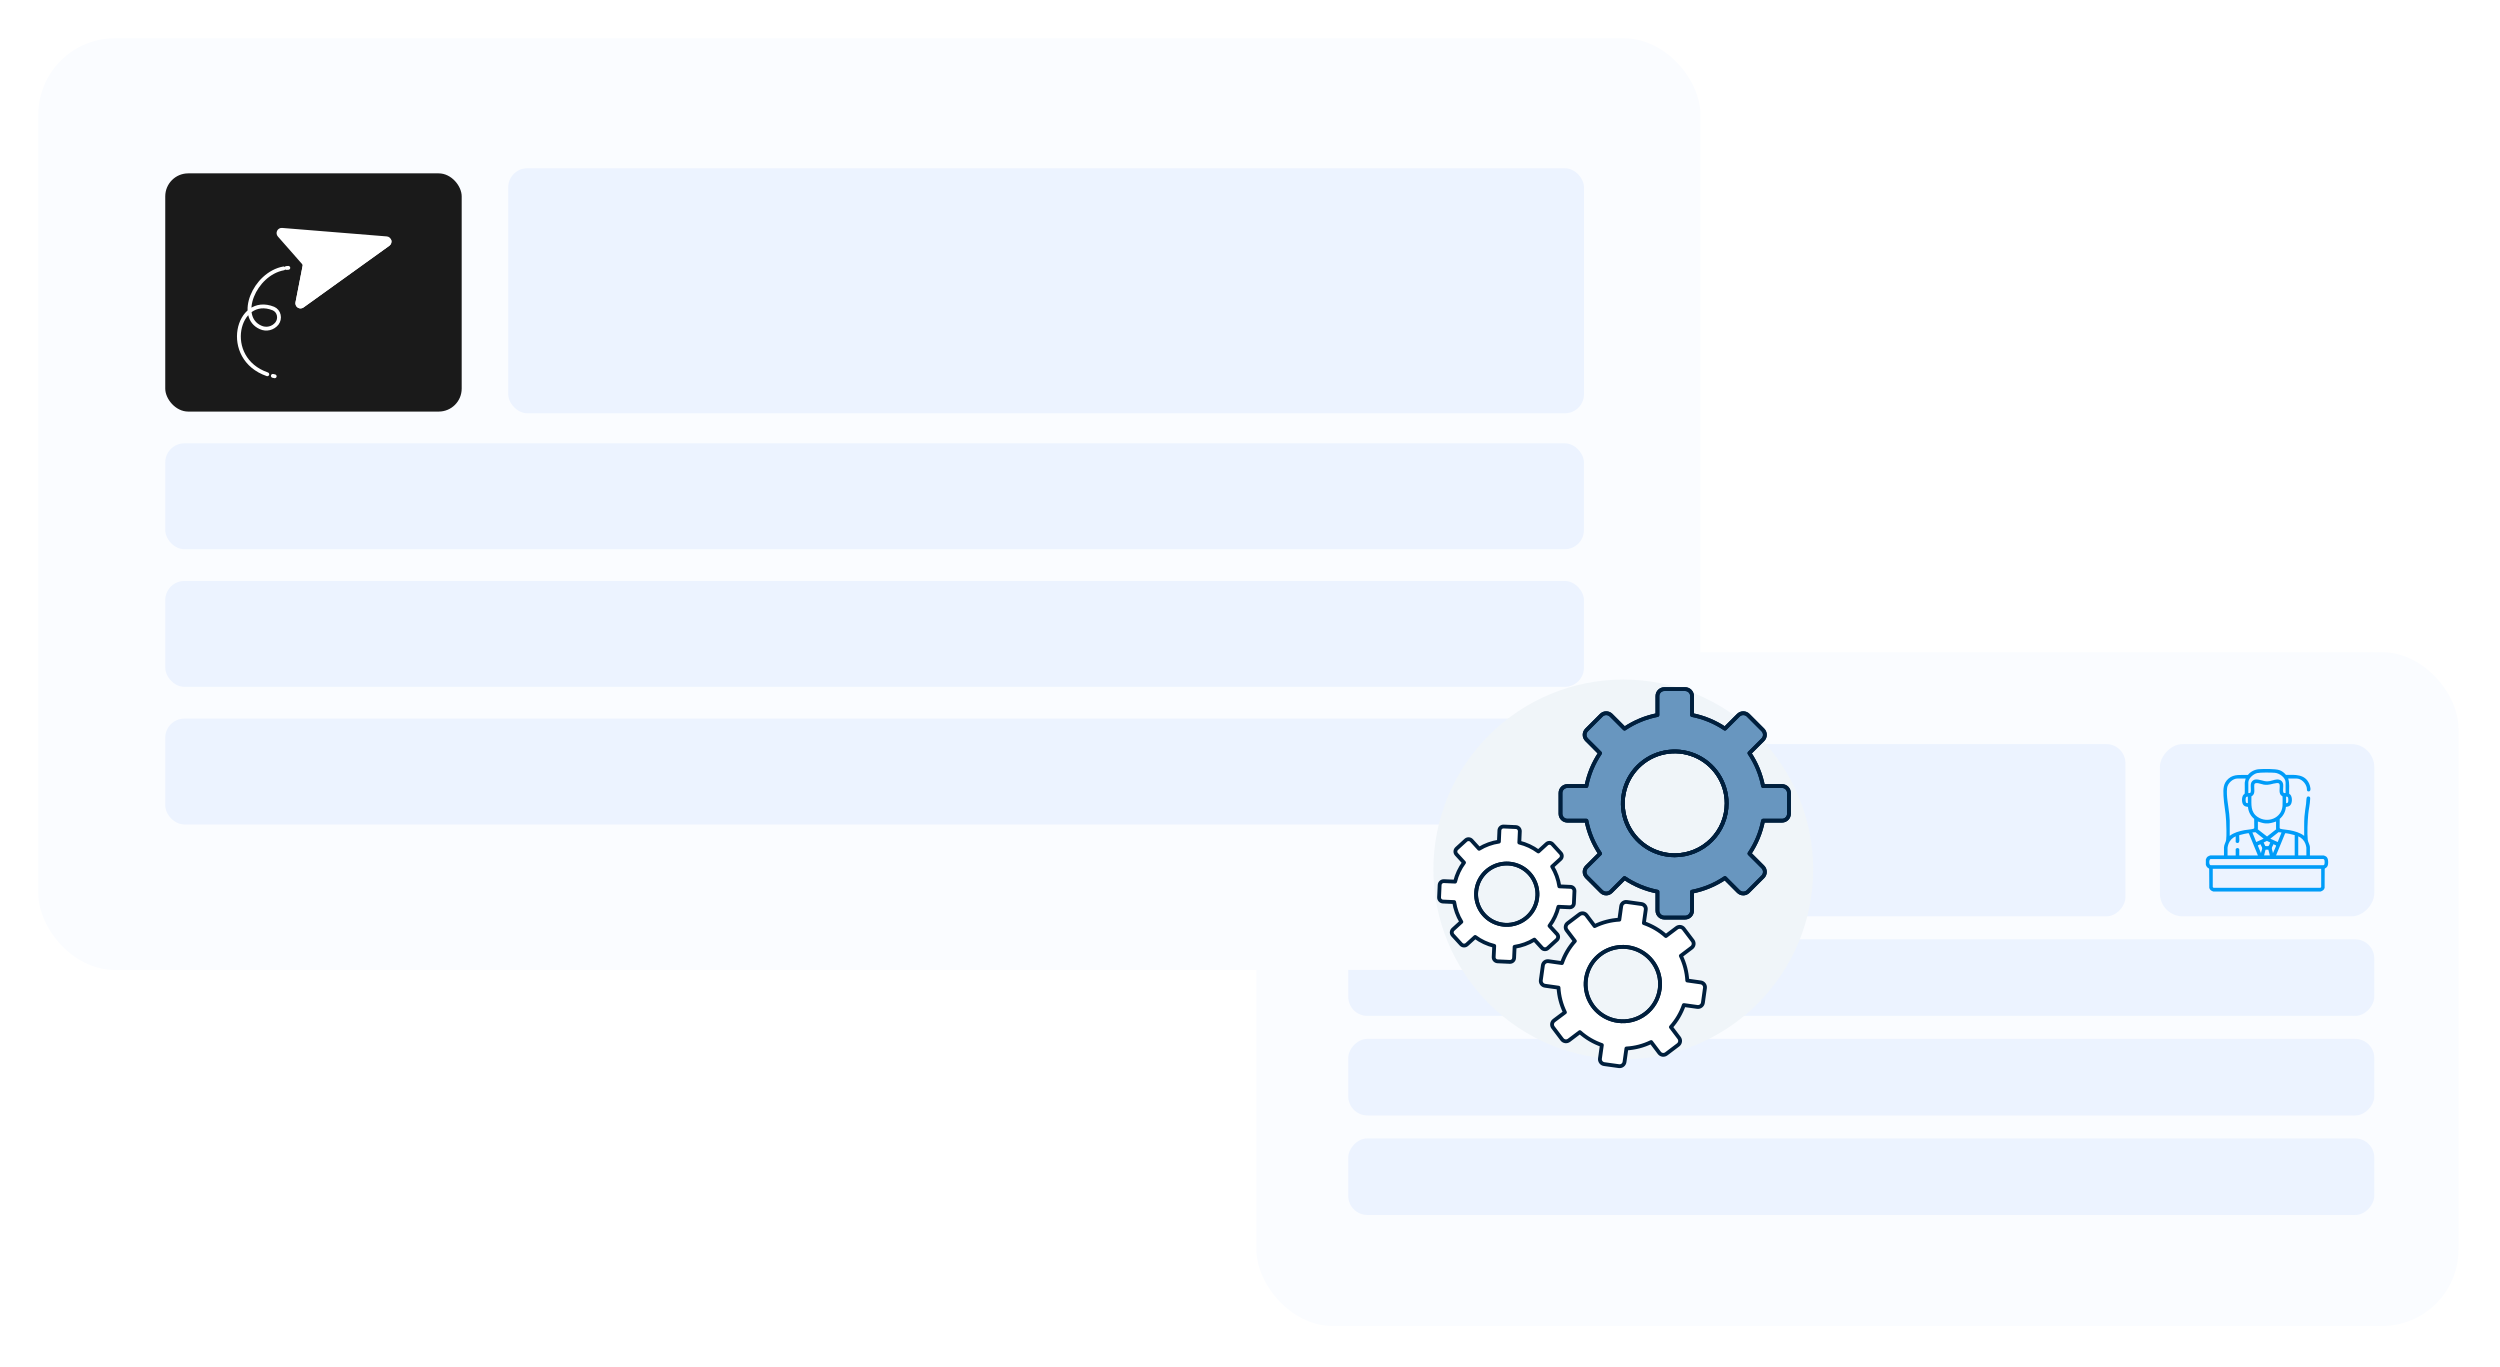 <svg width="653" height="357" viewBox="0 0 653 357" fill="none" xmlns="http://www.w3.org/2000/svg">
<g filter="url(#filter0_d_2197_9364)">
<rect x="642.164" y="344.353" width="314" height="176" rx="20" transform="rotate(180 642.164 344.353)" fill="#FAFCFF"/>
</g>
<rect width="203" height="45" rx="5" transform="matrix(-1 0 0 1 555.164 194.353)" fill="#ECF3FF"/>
<rect width="268" height="20" rx="5" transform="matrix(-1 0 0 1 620.164 245.353)" fill="#ECF3FF"/>
<rect width="268" height="20" rx="5" transform="matrix(-1 0 0 1 620.164 271.353)" fill="#ECF3FF"/>
<rect width="268" height="20" rx="5" transform="matrix(-1 0 0 1 620.164 297.353)" fill="#ECF3FF"/>
<rect width="56" height="45" rx="6" transform="matrix(-1 0 0 1 620.164 194.353)" fill="#ECF3FF"/>
<g clip-path="url(#clip0_2197_9364)">
<path d="M576.164 224.496C576.303 224.233 576.359 223.982 576.597 223.778C576.715 223.678 577.189 223.437 577.316 223.437H580.903V221.346C580.903 220.637 581.398 219.961 581.466 219.413C581.624 218.146 581.519 215.764 581.466 214.42C581.383 212.224 580.872 210.065 580.776 207.875C580.698 206.097 580.67 204.583 582.117 203.35C583.563 202.117 585.363 202.482 587.16 202.405C587.853 201.532 588.922 200.996 590.037 200.915C591.261 200.828 594.275 200.785 595.359 201.151C596.031 201.377 596.66 201.857 597.096 202.405C599.457 202.368 602.037 202.154 603.158 204.7C603.369 205.177 603.874 206.732 603.009 206.726C602.446 206.723 602.597 206.122 602.526 205.769C602.281 204.561 601.123 203.353 599.828 203.353H597.676C598.097 204.607 597.868 205.949 597.926 207.249C597.954 207.432 598.149 207.46 598.264 207.596C598.791 208.222 598.791 209.845 598.14 210.4C597.787 210.7 597.505 210.685 597.078 210.771C596.979 212.01 596.393 213.094 595.461 213.897L595.439 216.285C595.473 216.396 595.616 216.474 595.721 216.502C596.375 216.678 597.338 216.706 598.057 216.849C599.392 217.109 600.767 217.477 601.851 218.326C601.876 216.653 601.795 214.968 601.916 213.305C601.997 212.193 602.198 211.093 602.343 209.991C602.396 209.585 602.399 208.553 602.548 208.259C602.731 207.894 603.301 207.987 603.4 208.327C603.431 208.433 603.418 208.578 603.415 208.693C603.369 210.022 603.037 211.36 602.913 212.682C602.74 214.544 602.604 217.527 602.786 219.361C602.848 219.989 603.35 220.637 603.35 221.352V223.443H606.937C607.033 223.443 607.488 223.657 607.587 223.728C608.157 224.146 608.154 225.079 608.089 225.72C608.037 226.237 607.752 226.633 607.278 226.841L607.216 226.968L607.188 231.93C607.042 232.441 606.64 232.704 606.156 232.862H578.096C577.622 232.704 577.207 232.441 577.065 231.93L577.037 226.968L576.975 226.841C576.545 226.664 576.303 226.308 576.164 225.875V224.502V224.496ZM596.997 207.153V204.378C596.997 203.071 595.371 201.94 594.16 201.851C593.163 201.776 590.455 201.73 589.56 201.934C588.575 202.157 587.265 203.309 587.265 204.381V207.157C587.479 207.178 587.804 207.178 587.875 206.924C588.015 206.441 587.819 205.391 587.915 204.781C588.011 204.171 588.498 203.678 589.111 203.607C590.118 203.486 591.149 204.099 592.218 204.093C593.132 204.087 593.946 203.625 594.779 203.598C595.613 203.57 596.285 204.053 596.371 204.942C596.424 205.468 596.263 206.497 596.384 206.924C596.458 207.178 596.78 207.178 596.994 207.157L596.997 207.153ZM586.58 203.35H584.428C583.189 203.35 581.863 204.601 581.72 205.822C581.473 207.953 582.074 210.48 582.275 212.614L582.399 214.299V218.323C583.483 217.474 584.861 217.109 586.193 216.845C586.912 216.703 587.875 216.678 588.529 216.498C588.634 216.471 588.78 216.393 588.811 216.282L588.789 213.894C587.847 213.091 587.271 212.013 587.172 210.768C586.745 210.681 586.46 210.697 586.11 210.396C585.462 209.842 585.462 208.219 585.986 207.593C586.072 207.491 586.218 207.441 586.268 207.376C586.413 207.178 586.286 204.92 586.326 204.44C586.357 204.062 586.506 203.715 586.574 203.347L586.58 203.35ZM596.173 207.977C596.161 207.956 595.885 207.822 595.786 207.711C595.148 206.999 595.569 205.8 595.436 204.942C595.374 204.539 595.012 204.505 594.668 204.539C593.417 204.666 592.797 205.162 591.31 204.951C590.737 204.871 588.969 204.071 588.832 204.942C588.674 205.939 589.26 207.417 588.092 207.977L588.073 208.058C588.086 210.127 587.764 212.112 589.718 213.407C592.301 215.12 595.96 213.72 596.192 210.496C596.214 210.204 596.238 208.089 596.176 207.98L596.173 207.977ZM587.141 208.089C586.447 207.971 586.534 208.832 586.577 209.309C586.611 209.693 586.748 209.796 587.141 209.774V208.089ZM597.124 209.774C597.818 209.892 597.731 209.03 597.688 208.553C597.654 208.169 597.518 208.067 597.124 208.089V209.774ZM594.504 214.578C593.596 214.894 592.769 215.139 591.787 215.08C591.066 215.036 590.44 214.783 589.761 214.578V216.48C589.761 216.495 589.706 216.536 589.712 216.595L592.153 218.496L594.553 216.595C594.559 216.536 594.504 216.495 594.504 216.48V214.578ZM591.261 219.066L589.12 217.366L588.327 217.446L589.331 219.937L591.261 219.066ZM595.938 217.446L595.145 217.366L593.005 219.066L594.934 219.937L595.938 217.446ZM589.761 223.434L587.395 217.66C587.222 217.539 585.245 218.029 584.905 218.14C584.759 218.682 585.255 220.197 584.428 220.197C584.27 220.197 583.96 220.073 583.96 219.912V218.447C583.105 218.828 582.405 219.525 582.086 220.411C582.005 220.64 581.838 221.194 581.838 221.411V223.44H583.96V221.786C583.96 221.684 584.282 221.498 584.428 221.498C584.573 221.498 584.895 221.684 584.895 221.786V223.44H589.761V223.434ZM599.37 218.134C599.011 218.038 597.068 217.53 596.873 217.663L594.507 223.437H599.373V218.134H599.37ZM602.424 223.434V221.405C602.424 221.188 602.257 220.634 602.176 220.404C601.86 219.522 601.16 218.812 600.302 218.441V223.431H602.424V223.434ZM593.005 220.067L592.109 219.642L591.258 220.067L591.694 220.971C591.778 221.021 592.289 221.021 592.416 221.005C592.76 220.965 592.797 220.315 593.005 220.067ZM590.573 222.873C590.579 222.486 590.895 221.891 590.883 221.538C590.87 221.241 590.52 220.798 590.421 220.504L589.774 220.823L589.761 220.906L590.576 222.873H590.573ZM594.494 220.823L593.816 220.504C593.757 220.798 593.516 221.061 593.438 221.343C593.305 221.817 593.658 222.384 593.692 222.873L594.473 221.064L594.494 220.823ZM591.385 223.434H592.881L592.497 221.944L591.846 221.931L591.747 221.972L591.378 223.434H591.385ZM577.393 224.385C576.947 224.487 576.935 225.958 577.44 225.995H606.825C607.058 225.992 607.145 225.794 607.166 225.59C607.21 225.221 607.281 224.354 606.76 224.369L577.393 224.385ZM606.293 226.928H577.972V231.701C577.972 231.719 578.124 231.853 578.161 231.887H606.104C606.141 231.853 606.293 231.719 606.293 231.701V226.928Z" fill="#009CF8"/>
</g>
<g filter="url(#filter1_d_2197_9364)">
<rect x="444.164" y="251.353" width="434.164" height="243.353" rx="20" transform="rotate(180 444.164 251.353)" fill="#FAFCFF"/>
</g>
<rect x="132.745" y="43.95" width="281" height="64" rx="5" fill="#ECF3FF"/>
<rect x="43.164" y="115.799" width="370.56" height="27.654" rx="5" fill="#ECF3FF"/>
<rect x="43.164" y="151.749" width="370.56" height="27.654" rx="5" fill="#ECF3FF"/>
<rect x="43.164" y="187.699" width="370.56" height="27.654" rx="5" fill="#ECF3FF"/>
<rect x="43.164" y="45.282" width="77.43" height="62.221" rx="6" fill="#1a1a1a"/>
<path d="M71.753 98.287C71.588 98.253 71.425 98.217 71.265 98.178" stroke="white" stroke-linecap="round" stroke-linejoin="round"/>
<path d="M69.821 97.762C57.754 93.587 61.947 76.801 71.408 80.589C71.762 80.739 72.074 80.975 72.318 81.275C72.563 81.576 72.732 81.933 72.812 82.314C72.896 82.691 72.897 83.082 72.815 83.459C72.733 83.836 72.57 84.19 72.338 84.495C71.838 85.121 71.15 85.561 70.38 85.747C69.61 85.933 68.801 85.855 68.079 85.525C61.862 82.808 66.406 71.534 74.066 70.106" stroke="white" stroke-linecap="round" stroke-linejoin="round"/>
<path d="M74.81 69.999C74.975 69.983 75.141 69.971 75.31 69.964" stroke="white" stroke-linecap="round" stroke-linejoin="round"/>
<path d="M72.954 61.444C72.843 61.318 72.772 61.161 72.749 60.993C72.727 60.825 72.754 60.654 72.828 60.502C72.901 60.35 73.018 60.224 73.163 60.141C73.307 60.057 73.473 60.02 73.639 60.033L100.989 62.248C101.159 62.262 101.321 62.329 101.453 62.44C101.585 62.551 101.68 62.701 101.725 62.87C101.77 63.038 101.763 63.216 101.705 63.38C101.648 63.544 101.542 63.686 101.402 63.787L78.975 79.906C78.839 80.004 78.677 80.059 78.511 80.062C78.344 80.066 78.181 80.018 78.041 79.925C77.902 79.833 77.793 79.7 77.728 79.543C77.663 79.387 77.646 79.214 77.679 79.048L79.551 69.457C79.576 69.328 79.571 69.194 79.537 69.067C79.503 68.94 79.441 68.823 79.354 68.725L72.954 61.444Z" fill="white" stroke="white" stroke-linecap="round" stroke-linejoin="round"/>
<path d="M79.551 69.457L77.679 79.048C77.647 79.214 77.664 79.386 77.728 79.543C77.793 79.699 77.902 79.832 78.041 79.924C78.181 80.016 78.344 80.064 78.51 80.061C78.676 80.058 78.838 80.004 78.974 79.906L101.402 63.786C101.542 63.686 101.649 63.544 101.706 63.379C101.764 63.215 101.771 63.036 101.726 62.868L79.537 69.067C79.572 69.194 79.576 69.328 79.551 69.457Z" fill="white" stroke="white" stroke-linecap="round" stroke-linejoin="round"/>
<path d="M374.4 227.099C374.4 240.253 379.626 252.869 388.927 262.171C398.229 271.472 410.845 276.699 424 276.699C437.155 276.699 449.771 271.472 459.072 262.171C468.374 252.869 473.6 240.253 473.6 227.099C473.6 213.944 468.374 201.328 459.072 192.026C449.771 182.724 437.155 177.499 424 177.499C410.845 177.499 398.229 182.724 388.927 192.026C379.626 201.328 374.4 213.944 374.4 227.099Z" fill="#F0F5F9"/>
<path d="M465.47 205.314H460.509C459.91 202.239 458.698 199.316 456.947 196.719L460.456 193.213C460.624 193.045 460.757 192.846 460.848 192.627C460.939 192.407 460.986 192.172 460.986 191.935C460.986 191.697 460.939 191.462 460.848 191.243C460.757 191.023 460.624 190.824 460.456 190.656L456.621 186.82C456.282 186.481 455.822 186.291 455.342 186.291C454.863 186.291 454.403 186.481 454.064 186.82L450.558 190.325C447.961 188.574 445.038 187.362 441.963 186.763V181.803C441.962 181.323 441.772 180.863 441.432 180.524C441.093 180.185 440.633 179.995 440.154 179.995H434.73C434.25 179.995 433.79 180.185 433.451 180.524C433.112 180.863 432.921 181.323 432.921 181.803V186.763C429.846 187.362 426.923 188.574 424.325 190.325L420.819 186.82C420.48 186.481 420.021 186.291 419.541 186.291C419.062 186.291 418.602 186.481 418.263 186.82L414.427 190.656C414.259 190.824 414.126 191.023 414.035 191.243C413.944 191.462 413.897 191.697 413.897 191.935C413.897 192.172 413.944 192.407 414.035 192.627C414.126 192.846 414.259 193.045 414.427 193.213L417.932 196.719C416.18 199.316 414.969 202.239 414.369 205.314H409.409C408.93 205.314 408.47 205.505 408.131 205.844C407.792 206.183 407.601 206.643 407.601 207.122V212.547C407.6 212.785 407.647 213.021 407.738 213.242C407.829 213.462 407.962 213.662 408.131 213.831C408.299 213.999 408.499 214.132 408.719 214.223C408.94 214.314 409.176 214.361 409.414 214.36H414.374C414.974 217.435 416.185 220.359 417.936 222.957L414.427 226.456C414.259 226.624 414.126 226.823 414.035 227.043C413.944 227.262 413.897 227.497 413.897 227.735C413.897 227.972 413.944 228.207 414.035 228.427C414.126 228.646 414.259 228.845 414.427 229.013L418.263 232.85C418.602 233.188 419.062 233.379 419.541 233.379C420.021 233.379 420.48 233.188 420.819 232.85L424.325 229.344C426.923 231.096 429.846 232.307 432.921 232.907V237.867C432.921 238.104 432.967 238.339 433.058 238.559C433.149 238.778 433.283 238.978 433.451 239.146C433.619 239.313 433.818 239.447 434.038 239.537C434.257 239.628 434.492 239.675 434.73 239.675H440.154C440.391 239.675 440.626 239.628 440.846 239.537C441.065 239.447 441.265 239.313 441.433 239.146C441.601 238.978 441.734 238.778 441.825 238.559C441.916 238.339 441.963 238.104 441.963 237.867V232.907C445.038 232.307 447.961 231.096 450.558 229.344L454.064 232.85C454.403 233.188 454.863 233.379 455.342 233.379C455.822 233.379 456.282 233.188 456.621 232.85L460.456 229.013C460.624 228.845 460.757 228.646 460.848 228.427C460.939 228.207 460.986 227.972 460.986 227.735C460.986 227.497 460.939 227.262 460.848 227.043C460.757 226.823 460.624 226.624 460.456 226.456L456.952 222.952C458.703 220.355 459.914 217.434 460.514 214.36H465.474C465.953 214.358 466.412 214.166 466.75 213.826C467.088 213.487 467.277 213.026 467.276 212.547V207.122C467.276 206.643 467.086 206.183 466.747 205.844C466.408 205.505 465.948 205.315 465.47 205.314ZM437.442 223.396C434.759 223.396 432.137 222.6 429.907 221.11C427.677 219.62 425.939 217.502 424.912 215.024C423.886 212.545 423.617 209.818 424.141 207.188C424.664 204.557 425.956 202.141 427.852 200.244C429.749 198.347 432.166 197.056 434.797 196.533C437.428 196.009 440.154 196.278 442.632 197.305C445.111 198.331 447.228 200.07 448.719 202.3C450.209 204.531 451.004 207.153 451.004 209.835C451.003 213.432 449.574 216.881 447.031 219.424C444.488 221.967 441.038 223.396 437.442 223.396Z" fill="#6896BF"/>
<path d="M437.442 223.396C434.759 223.396 432.137 222.6 429.907 221.11C427.677 219.62 425.939 217.502 424.912 215.024C423.886 212.545 423.617 209.819 424.141 207.188C424.664 204.557 425.956 202.141 427.853 200.244C429.749 198.347 432.166 197.056 434.797 196.533C437.428 196.009 440.154 196.278 442.632 197.305C445.111 198.331 447.229 200.07 448.719 202.3C450.209 204.531 451.004 207.153 451.004 209.835C451.003 213.432 449.574 216.881 447.031 219.424C444.488 221.967 441.038 223.396 437.442 223.396Z" stroke="#001F3D" stroke-linecap="round" stroke-linejoin="round"/>
<path d="M465.47 205.314H460.509C459.91 202.239 458.698 199.316 456.947 196.719L460.456 193.213C460.624 193.045 460.757 192.846 460.848 192.627C460.939 192.407 460.986 192.172 460.986 191.935C460.986 191.697 460.939 191.462 460.848 191.243C460.757 191.023 460.624 190.824 460.456 190.656L456.621 186.82C456.282 186.481 455.822 186.291 455.342 186.291C454.863 186.291 454.403 186.481 454.064 186.82L450.558 190.325C447.961 188.574 445.038 187.362 441.963 186.763V181.803C441.962 181.323 441.772 180.863 441.432 180.524C441.093 180.185 440.633 179.995 440.154 179.995H434.73C434.25 179.995 433.79 180.185 433.451 180.524C433.112 180.863 432.921 181.323 432.921 181.803V186.763C429.846 187.362 426.923 188.574 424.325 190.325L420.819 186.82C420.48 186.481 420.021 186.291 419.541 186.291C419.062 186.291 418.602 186.481 418.263 186.82L414.427 190.656C414.259 190.824 414.126 191.023 414.035 191.243C413.944 191.462 413.897 191.697 413.897 191.935C413.897 192.172 413.944 192.407 414.035 192.627C414.126 192.846 414.259 193.045 414.427 193.213L417.932 196.719C416.18 199.316 414.969 202.239 414.369 205.314H409.409C408.93 205.314 408.47 205.505 408.131 205.844C407.792 206.183 407.601 206.643 407.601 207.122V212.547C407.6 212.785 407.647 213.021 407.738 213.242C407.829 213.462 407.962 213.662 408.131 213.831C408.299 213.999 408.499 214.132 408.719 214.223C408.94 214.314 409.176 214.361 409.414 214.36H414.374C414.974 217.435 416.185 220.359 417.936 222.957L414.427 226.456C414.259 226.624 414.126 226.823 414.035 227.043C413.944 227.262 413.897 227.497 413.897 227.735C413.897 227.972 413.944 228.207 414.035 228.427C414.126 228.646 414.259 228.845 414.427 229.013L418.263 232.85C418.602 233.188 419.062 233.379 419.541 233.379C420.021 233.379 420.48 233.188 420.819 232.85L424.325 229.344C426.923 231.096 429.846 232.307 432.921 232.907V237.867C432.921 238.104 432.967 238.339 433.058 238.559C433.149 238.778 433.283 238.978 433.451 239.146C433.619 239.313 433.818 239.447 434.038 239.537C434.257 239.628 434.492 239.675 434.73 239.675H440.154C440.391 239.675 440.626 239.628 440.846 239.537C441.065 239.447 441.265 239.313 441.433 239.146C441.601 238.978 441.734 238.778 441.825 238.559C441.916 238.339 441.963 238.104 441.963 237.867V232.907C445.038 232.307 447.961 231.096 450.558 229.344L454.064 232.85C454.403 233.188 454.863 233.379 455.342 233.379C455.822 233.379 456.282 233.188 456.621 232.85L460.456 229.013C460.624 228.845 460.757 228.646 460.848 228.427C460.939 228.207 460.986 227.972 460.986 227.735C460.986 227.497 460.939 227.262 460.848 227.043C460.757 226.823 460.624 226.624 460.456 226.456L456.952 222.952C458.703 220.355 459.914 217.434 460.514 214.36H465.474C465.953 214.358 466.412 214.166 466.75 213.826C467.088 213.487 467.277 213.026 467.276 212.547V207.122C467.276 206.643 467.086 206.183 466.747 205.844C466.408 205.505 465.948 205.315 465.47 205.314ZM437.442 223.396C434.759 223.396 432.137 222.6 429.907 221.11C427.677 219.62 425.939 217.502 424.912 215.024C423.886 212.545 423.617 209.818 424.141 207.188C424.664 204.557 425.956 202.141 427.852 200.244C429.749 198.347 432.166 197.056 434.797 196.533C437.428 196.009 440.154 196.278 442.632 197.305C445.111 198.331 447.228 200.07 448.719 202.3C450.209 204.531 451.004 207.153 451.004 209.835C451.003 213.432 449.574 216.881 447.031 219.424C444.488 221.967 441.038 223.396 437.442 223.396Z" stroke="#001F3D" stroke-linecap="round" stroke-linejoin="round"/>
<path d="M465.47 205.314H460.509C459.91 202.239 458.698 199.316 456.947 196.719L460.456 193.213C460.624 193.045 460.757 192.846 460.848 192.627C460.939 192.407 460.986 192.172 460.986 191.935C460.986 191.697 460.939 191.462 460.848 191.243C460.757 191.023 460.624 190.824 460.456 190.656L456.621 186.82C456.282 186.481 455.822 186.291 455.342 186.291C454.863 186.291 454.403 186.481 454.064 186.82L450.558 190.325C447.961 188.574 445.038 187.362 441.963 186.763V181.803C441.962 181.323 441.772 180.863 441.432 180.524C441.093 180.185 440.633 179.995 440.154 179.995H434.73C434.25 179.995 433.79 180.185 433.451 180.524C433.112 180.863 432.921 181.323 432.921 181.803V186.763C429.846 187.362 426.923 188.574 424.325 190.325L420.819 186.82C420.48 186.481 420.021 186.291 419.541 186.291C419.062 186.291 418.602 186.481 418.263 186.82L414.427 190.656C414.259 190.824 414.126 191.023 414.035 191.243C413.944 191.462 413.897 191.697 413.897 191.935C413.897 192.172 413.944 192.407 414.035 192.627C414.126 192.846 414.259 193.045 414.427 193.213L417.932 196.719C416.18 199.316 414.969 202.239 414.369 205.314H409.409C408.93 205.314 408.47 205.505 408.131 205.844C407.792 206.183 407.601 206.643 407.601 207.122V212.547C407.6 212.785 407.647 213.021 407.738 213.242C407.829 213.462 407.962 213.662 408.131 213.831C408.299 213.999 408.499 214.132 408.719 214.223C408.94 214.314 409.176 214.361 409.414 214.36H414.374C414.974 217.435 416.185 220.359 417.936 222.957L414.427 226.456C414.259 226.624 414.126 226.823 414.035 227.043C413.944 227.262 413.897 227.497 413.897 227.735C413.897 227.972 413.944 228.207 414.035 228.427C414.126 228.646 414.259 228.845 414.427 229.013L418.263 232.85C418.602 233.188 419.062 233.379 419.541 233.379C420.021 233.379 420.48 233.188 420.819 232.85L424.325 229.344C426.923 231.096 429.846 232.307 432.921 232.907V237.867C432.921 238.104 432.967 238.339 433.058 238.559C433.149 238.778 433.283 238.978 433.451 239.146C433.619 239.313 433.818 239.447 434.038 239.537C434.257 239.628 434.492 239.675 434.73 239.675H440.154C440.391 239.675 440.626 239.628 440.846 239.537C441.065 239.447 441.265 239.313 441.433 239.146C441.601 238.978 441.734 238.778 441.825 238.559C441.916 238.339 441.963 238.104 441.963 237.867V232.907C445.038 232.307 447.961 231.096 450.558 229.344L454.064 232.85C454.403 233.188 454.863 233.379 455.342 233.379C455.822 233.379 456.282 233.188 456.621 232.85L460.456 229.013C460.624 228.845 460.757 228.646 460.848 228.427C460.939 228.207 460.986 227.972 460.986 227.735C460.986 227.497 460.939 227.262 460.848 227.043C460.757 226.823 460.624 226.624 460.456 226.456L456.952 222.952C458.703 220.355 459.914 217.434 460.514 214.36H465.474C465.953 214.358 466.412 214.166 466.75 213.826C467.088 213.487 467.277 213.026 467.276 212.547V207.122C467.276 206.643 467.086 206.183 466.747 205.844C466.408 205.505 465.948 205.315 465.47 205.314ZM437.442 223.396C434.759 223.396 432.137 222.6 429.907 221.11C427.677 219.62 425.939 217.502 424.912 215.024C423.886 212.545 423.617 209.818 424.141 207.188C424.664 204.557 425.956 202.141 427.852 200.244C429.749 198.347 432.166 197.056 434.797 196.533C437.428 196.009 440.154 196.278 442.632 197.305C445.111 198.331 447.228 200.07 448.719 202.3C450.209 204.531 451.004 207.153 451.004 209.835C451.003 213.432 449.574 216.881 447.031 219.424C444.488 221.967 441.038 223.396 437.442 223.396ZM437.442 223.396C434.759 223.396 432.137 222.6 429.907 221.11C427.677 219.62 425.939 217.502 424.912 215.024C423.886 212.545 423.617 209.818 424.141 207.188C424.664 204.557 425.956 202.141 427.852 200.244C429.749 198.347 432.166 197.056 434.797 196.533C437.428 196.009 440.154 196.278 442.632 197.305C445.111 198.331 447.228 200.07 448.719 202.3C450.209 204.531 451.004 207.153 451.004 209.835C451.003 213.432 449.574 216.881 447.031 219.424C444.488 221.967 441.038 223.396 437.442 223.396Z" stroke="#001F3D" stroke-linecap="round" stroke-linejoin="round"/>
<path d="M444.232 256.606L440.715 256.11C440.592 253.87 440.022 251.677 439.036 249.662L441.871 247.52C442.145 247.312 442.324 247.004 442.371 246.664C442.417 246.323 442.327 245.978 442.119 245.705L439.775 242.605C439.568 242.331 439.26 242.152 438.92 242.105C438.579 242.059 438.235 242.149 437.961 242.357L435.13 244.492C433.459 242.992 431.504 241.843 429.38 241.113L429.876 237.596C429.923 237.256 429.833 236.911 429.626 236.636C429.419 236.362 429.112 236.181 428.772 236.133L424.92 235.596C424.58 235.549 424.235 235.639 423.961 235.846C423.687 236.053 423.506 236.361 423.458 236.701L422.968 240.219C420.728 240.341 418.535 240.912 416.52 241.898L414.379 239.062C414.171 238.789 413.863 238.61 413.522 238.563C413.182 238.517 412.837 238.607 412.564 238.814L409.464 241.158C409.19 241.366 409.01 241.674 408.964 242.014C408.917 242.354 409.008 242.699 409.216 242.973L411.357 245.809C409.856 247.479 408.707 249.434 407.977 251.558L404.46 251.062C404.292 251.038 404.12 251.048 403.955 251.091C403.791 251.133 403.636 251.208 403.5 251.311C403.364 251.413 403.25 251.542 403.164 251.689C403.078 251.835 403.021 251.998 402.998 252.166L402.461 256.017C402.438 256.185 402.447 256.357 402.49 256.522C402.533 256.686 402.608 256.841 402.71 256.977C402.813 257.113 402.941 257.227 403.088 257.314C403.235 257.4 403.397 257.456 403.566 257.48L407.083 257.976C407.205 260.216 407.776 262.408 408.762 264.424L405.908 266.564C405.635 266.772 405.455 267.08 405.409 267.42C405.362 267.761 405.453 268.106 405.66 268.379L408.004 271.48C408.212 271.753 408.52 271.933 408.86 271.98C409.201 272.026 409.546 271.935 409.819 271.728L412.654 269.585C414.325 271.086 416.28 272.235 418.404 272.964L417.908 276.483C417.861 276.823 417.95 277.168 418.158 277.443C418.365 277.717 418.672 277.898 419.013 277.945L422.864 278.481C423.033 278.505 423.204 278.496 423.369 278.452C423.534 278.41 423.688 278.335 423.824 278.232C423.96 278.13 424.074 278.001 424.16 277.854C424.247 277.707 424.303 277.545 424.326 277.377L424.822 273.86C427.065 273.738 429.26 273.167 431.278 272.181L433.419 275.016C433.627 275.289 433.935 275.468 434.275 275.515C434.615 275.561 434.96 275.471 435.233 275.264L438.333 272.92C438.606 272.712 438.786 272.404 438.832 272.063C438.879 271.723 438.788 271.378 438.581 271.104L436.438 268.27C437.939 266.6 439.089 264.644 439.819 262.52L443.335 263.01C443.504 263.034 443.676 263.024 443.84 262.981C444.005 262.938 444.16 262.864 444.296 262.761C444.432 262.658 444.546 262.53 444.632 262.383C444.719 262.236 444.775 262.074 444.799 261.905L445.334 258.061C445.38 257.722 445.29 257.379 445.083 257.106C444.877 256.833 444.571 256.653 444.232 256.606ZM422.548 266.668C420.644 266.403 418.861 265.579 417.426 264.301C415.99 263.022 414.965 261.347 414.482 259.486C413.998 257.626 414.077 255.663 414.708 253.848C415.34 252.032 416.496 250.444 418.029 249.285C419.563 248.126 421.406 247.448 423.325 247.337C425.245 247.225 427.154 247.685 428.811 248.659C430.469 249.632 431.801 251.075 432.639 252.806C433.476 254.536 433.782 256.476 433.517 258.38C433.341 259.645 432.918 260.862 432.272 261.963C431.626 263.064 430.769 264.027 429.75 264.797C428.731 265.567 427.571 266.128 426.335 266.449C425.099 266.77 423.812 266.845 422.548 266.668Z" fill="white"/>
<path d="M422.548 266.668C420.644 266.403 418.861 265.579 417.425 264.301C415.99 263.022 414.965 261.347 414.482 259.486C413.998 257.626 414.077 255.663 414.708 253.848C415.34 252.032 416.496 250.444 418.029 249.285C419.563 248.126 421.406 247.448 423.325 247.337C425.245 247.225 427.154 247.685 428.811 248.659C430.469 249.632 431.801 251.075 432.639 252.806C433.476 254.536 433.782 256.476 433.517 258.38C433.341 259.645 432.918 260.862 432.272 261.963C431.626 263.064 430.769 264.027 429.75 264.797C428.731 265.567 427.571 266.128 426.335 266.449C425.099 266.77 423.812 266.845 422.548 266.668Z" stroke="#001F3D" stroke-linecap="round" stroke-linejoin="round"/>
<path d="M444.232 256.606L440.715 256.11C440.592 253.87 440.022 251.677 439.036 249.662L441.871 247.52C442.145 247.312 442.324 247.004 442.371 246.664C442.417 246.323 442.327 245.978 442.119 245.705L439.775 242.605C439.568 242.331 439.26 242.152 438.92 242.105C438.579 242.059 438.235 242.149 437.961 242.357L435.13 244.492C433.459 242.992 431.504 241.843 429.38 241.113L429.876 237.596C429.923 237.256 429.833 236.911 429.626 236.636C429.419 236.362 429.112 236.181 428.772 236.133L424.92 235.596C424.58 235.549 424.235 235.639 423.961 235.846C423.687 236.053 423.506 236.361 423.458 236.701L422.968 240.219C420.728 240.341 418.535 240.912 416.52 241.898L414.379 239.062C414.171 238.789 413.863 238.61 413.522 238.563C413.182 238.517 412.837 238.607 412.564 238.814L409.464 241.158C409.19 241.366 409.01 241.674 408.964 242.014C408.917 242.354 409.008 242.699 409.216 242.973L411.357 245.809C409.856 247.479 408.707 249.434 407.977 251.558L404.46 251.062C404.292 251.038 404.12 251.048 403.955 251.091C403.791 251.133 403.636 251.208 403.5 251.311C403.364 251.413 403.25 251.542 403.164 251.689C403.078 251.835 403.021 251.998 402.998 252.166L402.461 256.017C402.438 256.185 402.447 256.357 402.49 256.522C402.533 256.686 402.608 256.841 402.71 256.977C402.813 257.113 402.941 257.227 403.088 257.314C403.235 257.4 403.397 257.456 403.566 257.48L407.083 257.976C407.205 260.216 407.776 262.408 408.762 264.424L405.908 266.564C405.635 266.772 405.455 267.08 405.409 267.42C405.362 267.761 405.453 268.106 405.66 268.379L408.004 271.48C408.212 271.753 408.52 271.933 408.86 271.98C409.201 272.026 409.546 271.935 409.819 271.728L412.654 269.585C414.325 271.086 416.28 272.235 418.404 272.964L417.908 276.483C417.861 276.823 417.95 277.168 418.158 277.443C418.365 277.717 418.672 277.898 419.013 277.945L422.864 278.481C423.033 278.505 423.204 278.496 423.369 278.452C423.534 278.41 423.688 278.335 423.824 278.232C423.96 278.13 424.074 278.001 424.16 277.854C424.247 277.707 424.303 277.545 424.326 277.377L424.822 273.86C427.065 273.738 429.26 273.167 431.278 272.181L433.419 275.016C433.627 275.289 433.935 275.468 434.275 275.515C434.615 275.561 434.96 275.471 435.233 275.264L438.333 272.92C438.606 272.712 438.786 272.404 438.832 272.063C438.879 271.723 438.788 271.378 438.581 271.104L436.438 268.27C437.939 266.6 439.089 264.644 439.819 262.52L443.335 263.01C443.504 263.034 443.676 263.024 443.84 262.981C444.005 262.938 444.16 262.864 444.296 262.761C444.432 262.658 444.546 262.53 444.632 262.383C444.719 262.236 444.775 262.074 444.799 261.905L445.334 258.061C445.38 257.722 445.29 257.379 445.083 257.106C444.877 256.833 444.571 256.653 444.232 256.606ZM422.548 266.668C420.644 266.403 418.861 265.579 417.426 264.301C415.99 263.022 414.965 261.347 414.482 259.486C413.998 257.626 414.077 255.663 414.708 253.848C415.34 252.032 416.496 250.444 418.029 249.285C419.563 248.126 421.406 247.448 423.325 247.337C425.245 247.225 427.154 247.685 428.811 248.659C430.469 249.632 431.801 251.075 432.639 252.806C433.476 254.536 433.782 256.476 433.517 258.38C433.341 259.645 432.918 260.862 432.272 261.963C431.626 263.064 430.769 264.027 429.75 264.797C428.731 265.567 427.571 266.128 426.335 266.449C425.099 266.77 423.812 266.845 422.548 266.668Z" stroke="#001F3D" stroke-linecap="round" stroke-linejoin="round"/>
<path d="M410.225 231.647L407.301 231.514C407.029 229.684 406.393 227.927 405.428 226.347L407.59 224.373C407.693 224.278 407.777 224.164 407.837 224.037C407.896 223.91 407.93 223.773 407.937 223.633C407.943 223.492 407.922 223.352 407.874 223.221C407.826 223.089 407.753 222.967 407.658 222.864L405.497 220.498C405.402 220.394 405.288 220.31 405.161 220.251C405.034 220.191 404.897 220.158 404.757 220.151C404.617 220.145 404.477 220.166 404.345 220.214C404.213 220.262 404.092 220.335 403.989 220.43L401.826 222.404C400.339 221.301 398.644 220.508 396.844 220.074L396.977 217.15C396.989 216.867 396.889 216.59 396.698 216.381C396.507 216.172 396.24 216.047 395.957 216.034L392.757 215.89C392.617 215.883 392.476 215.905 392.345 215.952C392.212 216 392.091 216.073 391.988 216.168C391.884 216.262 391.8 216.376 391.74 216.503C391.681 216.63 391.647 216.768 391.641 216.908L391.512 219.832C389.682 220.104 387.924 220.741 386.345 221.705L384.373 219.543C384.182 219.334 383.916 219.21 383.633 219.197C383.35 219.184 383.073 219.284 382.864 219.475L380.498 221.636C380.289 221.827 380.165 222.094 380.152 222.377C380.139 222.66 380.239 222.936 380.43 223.145L382.404 225.307C381.302 226.793 380.509 228.486 380.073 230.284L377.15 230.153C377.01 230.146 376.87 230.167 376.738 230.215C376.606 230.263 376.485 230.336 376.381 230.43C376.278 230.525 376.194 230.639 376.134 230.766C376.074 230.893 376.041 231.031 376.034 231.171L375.888 234.371C375.881 234.511 375.903 234.651 375.95 234.783C375.998 234.915 376.071 235.036 376.166 235.14C376.26 235.244 376.374 235.328 376.501 235.387C376.628 235.447 376.766 235.481 376.906 235.487L379.83 235.619C380.102 237.449 380.738 239.206 381.702 240.786L379.543 242.756C379.334 242.947 379.21 243.213 379.197 243.496C379.184 243.779 379.284 244.056 379.475 244.265L381.637 246.631C381.828 246.84 382.094 246.965 382.377 246.977C382.66 246.99 382.936 246.89 383.146 246.699L385.312 244.729C386.798 245.831 388.491 246.624 390.289 247.06L390.148 249.984C390.141 250.124 390.162 250.264 390.21 250.396C390.258 250.528 390.331 250.65 390.425 250.753C390.52 250.857 390.634 250.941 390.761 251C390.888 251.06 391.026 251.094 391.166 251.1L394.366 251.245C394.649 251.257 394.926 251.157 395.135 250.966C395.344 250.775 395.469 250.509 395.482 250.226L395.614 247.303C397.444 247.031 399.201 246.394 400.781 245.429L402.761 247.592C402.952 247.801 403.219 247.926 403.502 247.938C403.785 247.951 404.061 247.851 404.27 247.66L406.64 245.496C406.849 245.305 406.973 245.039 406.986 244.757C406.999 244.474 406.899 244.198 406.708 243.989L404.729 241.826C405.832 240.34 406.624 238.647 407.06 236.849L409.984 236.981C410.124 236.988 410.264 236.967 410.397 236.919C410.529 236.871 410.65 236.798 410.754 236.703C410.857 236.609 410.941 236.494 411.001 236.367C411.06 236.24 411.094 236.102 411.1 235.962L411.245 232.762C411.258 232.478 411.157 232.202 410.966 231.993C410.774 231.784 410.508 231.659 410.225 231.647ZM393.206 241.567C391.623 241.495 390.097 240.956 388.821 240.017C387.545 239.079 386.575 237.782 386.036 236.293C385.496 234.803 385.41 233.187 385.789 231.649C386.168 230.111 386.995 228.719 388.164 227.651C389.334 226.582 390.794 225.884 392.361 225.646C393.927 225.407 395.529 225.638 396.964 226.31C398.398 226.982 399.602 228.064 400.422 229.419C401.242 230.775 401.641 232.343 401.57 233.926C401.522 234.977 401.269 236.009 400.823 236.962C400.377 237.915 399.748 238.77 398.971 239.48C398.194 240.19 397.285 240.74 396.296 241.098C395.307 241.457 394.257 241.617 393.206 241.569V241.567Z" fill="white"/>
<path d="M393.206 241.569C391.623 241.498 390.097 240.959 388.821 240.02C387.545 239.081 386.576 237.785 386.036 236.295C385.496 234.806 385.411 233.19 385.79 231.651C386.168 230.113 386.995 228.722 388.165 227.653C389.334 226.584 390.795 225.887 392.361 225.648C393.927 225.409 395.529 225.641 396.964 226.312C398.399 226.984 399.602 228.066 400.422 229.422C401.242 230.777 401.641 232.346 401.57 233.928C401.522 234.979 401.268 236.011 400.822 236.963C400.376 237.916 399.747 238.772 398.97 239.481C398.194 240.191 397.285 240.74 396.296 241.099C395.307 241.457 394.257 241.617 393.206 241.569Z" stroke="#001F3D" stroke-linecap="round" stroke-linejoin="round"/>
<path d="M410.225 231.647L407.301 231.514C407.029 229.684 406.393 227.927 405.428 226.347L407.59 224.373C407.693 224.278 407.777 224.164 407.837 224.037C407.896 223.91 407.93 223.773 407.937 223.633C407.943 223.492 407.922 223.352 407.874 223.221C407.826 223.089 407.753 222.967 407.658 222.864L405.497 220.498C405.402 220.394 405.288 220.31 405.161 220.251C405.034 220.191 404.897 220.158 404.757 220.151C404.617 220.145 404.477 220.166 404.345 220.214C404.213 220.262 404.092 220.335 403.989 220.43L401.826 222.404C400.339 221.301 398.644 220.508 396.844 220.074L396.977 217.15C396.989 216.867 396.889 216.59 396.698 216.381C396.507 216.172 396.24 216.047 395.957 216.034L392.757 215.89C392.617 215.883 392.476 215.905 392.345 215.952C392.212 216 392.091 216.073 391.988 216.168C391.884 216.262 391.8 216.376 391.74 216.503C391.681 216.63 391.647 216.768 391.641 216.908L391.512 219.832C389.682 220.104 387.924 220.741 386.345 221.705L384.373 219.543C384.182 219.334 383.916 219.21 383.633 219.197C383.35 219.184 383.073 219.284 382.864 219.475L380.498 221.636C380.289 221.827 380.165 222.094 380.152 222.377C380.139 222.66 380.239 222.936 380.43 223.145L382.404 225.307C381.302 226.793 380.509 228.486 380.073 230.284L377.15 230.153C377.01 230.146 376.87 230.167 376.738 230.215C376.606 230.263 376.485 230.336 376.381 230.43C376.278 230.525 376.194 230.639 376.134 230.766C376.074 230.893 376.041 231.031 376.034 231.171L375.888 234.371C375.881 234.511 375.903 234.651 375.95 234.783C375.998 234.915 376.071 235.036 376.166 235.14C376.26 235.244 376.374 235.328 376.501 235.387C376.628 235.447 376.766 235.481 376.906 235.487L379.83 235.619C380.102 237.449 380.738 239.206 381.702 240.786L379.543 242.756C379.334 242.947 379.21 243.213 379.197 243.496C379.184 243.779 379.284 244.056 379.475 244.265L381.637 246.631C381.828 246.84 382.094 246.965 382.377 246.977C382.66 246.99 382.936 246.89 383.146 246.699L385.312 244.729C386.798 245.831 388.491 246.624 390.289 247.06L390.148 249.984C390.141 250.124 390.162 250.264 390.21 250.396C390.258 250.528 390.331 250.65 390.425 250.753C390.52 250.857 390.634 250.941 390.761 251C390.888 251.06 391.026 251.094 391.166 251.1L394.366 251.245C394.649 251.257 394.926 251.157 395.135 250.966C395.344 250.775 395.469 250.509 395.482 250.226L395.614 247.303C397.444 247.031 399.201 246.394 400.781 245.429L402.761 247.592C402.952 247.801 403.219 247.926 403.502 247.938C403.785 247.951 404.061 247.851 404.27 247.66L406.64 245.496C406.849 245.305 406.973 245.039 406.986 244.757C406.999 244.474 406.899 244.198 406.708 243.989L404.729 241.826C405.832 240.34 406.624 238.647 407.06 236.849L409.984 236.981C410.124 236.988 410.264 236.967 410.397 236.919C410.529 236.871 410.65 236.798 410.754 236.703C410.857 236.609 410.941 236.494 411.001 236.367C411.06 236.24 411.094 236.102 411.1 235.962L411.245 232.762C411.258 232.478 411.157 232.202 410.966 231.993C410.774 231.784 410.508 231.659 410.225 231.647ZM393.206 241.567C391.623 241.495 390.097 240.956 388.821 240.017C387.545 239.079 386.575 237.782 386.036 236.293C385.496 234.803 385.41 233.187 385.789 231.649C386.168 230.111 386.995 228.719 388.164 227.651C389.334 226.582 390.794 225.884 392.361 225.646C393.927 225.407 395.529 225.638 396.964 226.31C398.398 226.982 399.602 228.064 400.422 229.419C401.242 230.775 401.641 232.343 401.57 233.926C401.522 234.977 401.269 236.009 400.823 236.962C400.377 237.915 399.748 238.77 398.971 239.48C398.194 240.19 397.285 240.74 396.296 241.098C395.307 241.457 394.257 241.617 393.206 241.569V241.567Z" stroke="#001F3D" stroke-linecap="round" stroke-linejoin="round"/>
<defs>
<filter id="filter0_d_2197_9364" x="318.164" y="160.353" width="334" height="196" filterUnits="userSpaceOnUse" color-interpolation-filters="sRGB">
<feFlood flood-opacity="0" result="BackgroundImageFix"/>
<feColorMatrix in="SourceAlpha" type="matrix" values="0 0 0 0 0 0 0 0 0 0 0 0 0 0 0 0 0 0 127 0" result="hardAlpha"/>
<feOffset dy="2"/>
<feGaussianBlur stdDeviation="5"/>
<feComposite in2="hardAlpha" operator="out"/>
<feColorMatrix type="matrix" values="0 0 0 0 0 0 0 0 0 0 0 0 0 0 0 0 0 0 0.15 0"/>
<feBlend mode="normal" in2="BackgroundImageFix" result="effect1_dropShadow_2197_9364"/>
<feBlend mode="normal" in="SourceGraphic" in2="effect1_dropShadow_2197_9364" result="shape"/>
</filter>
<filter id="filter1_d_2197_9364" x="0" y="0" width="454.164" height="263.353" filterUnits="userSpaceOnUse" color-interpolation-filters="sRGB">
<feFlood flood-opacity="0" result="BackgroundImageFix"/>
<feColorMatrix in="SourceAlpha" type="matrix" values="0 0 0 0 0 0 0 0 0 0 0 0 0 0 0 0 0 0 127 0" result="hardAlpha"/>
<feOffset dy="2"/>
<feGaussianBlur stdDeviation="5"/>
<feComposite in2="hardAlpha" operator="out"/>
<feColorMatrix type="matrix" values="0 0 0 0 0 0 0 0 0 0 0 0 0 0 0 0 0 0 0.15 0"/>
<feBlend mode="normal" in2="BackgroundImageFix" result="effect1_dropShadow_2197_9364"/>
<feBlend mode="normal" in="SourceGraphic" in2="effect1_dropShadow_2197_9364" result="shape"/>
</filter>
<clipPath id="clip0_2197_9364">
<rect width="32" height="32" fill="white" transform="translate(576.164 200.853)"/>
</clipPath>
</defs>
</svg>
